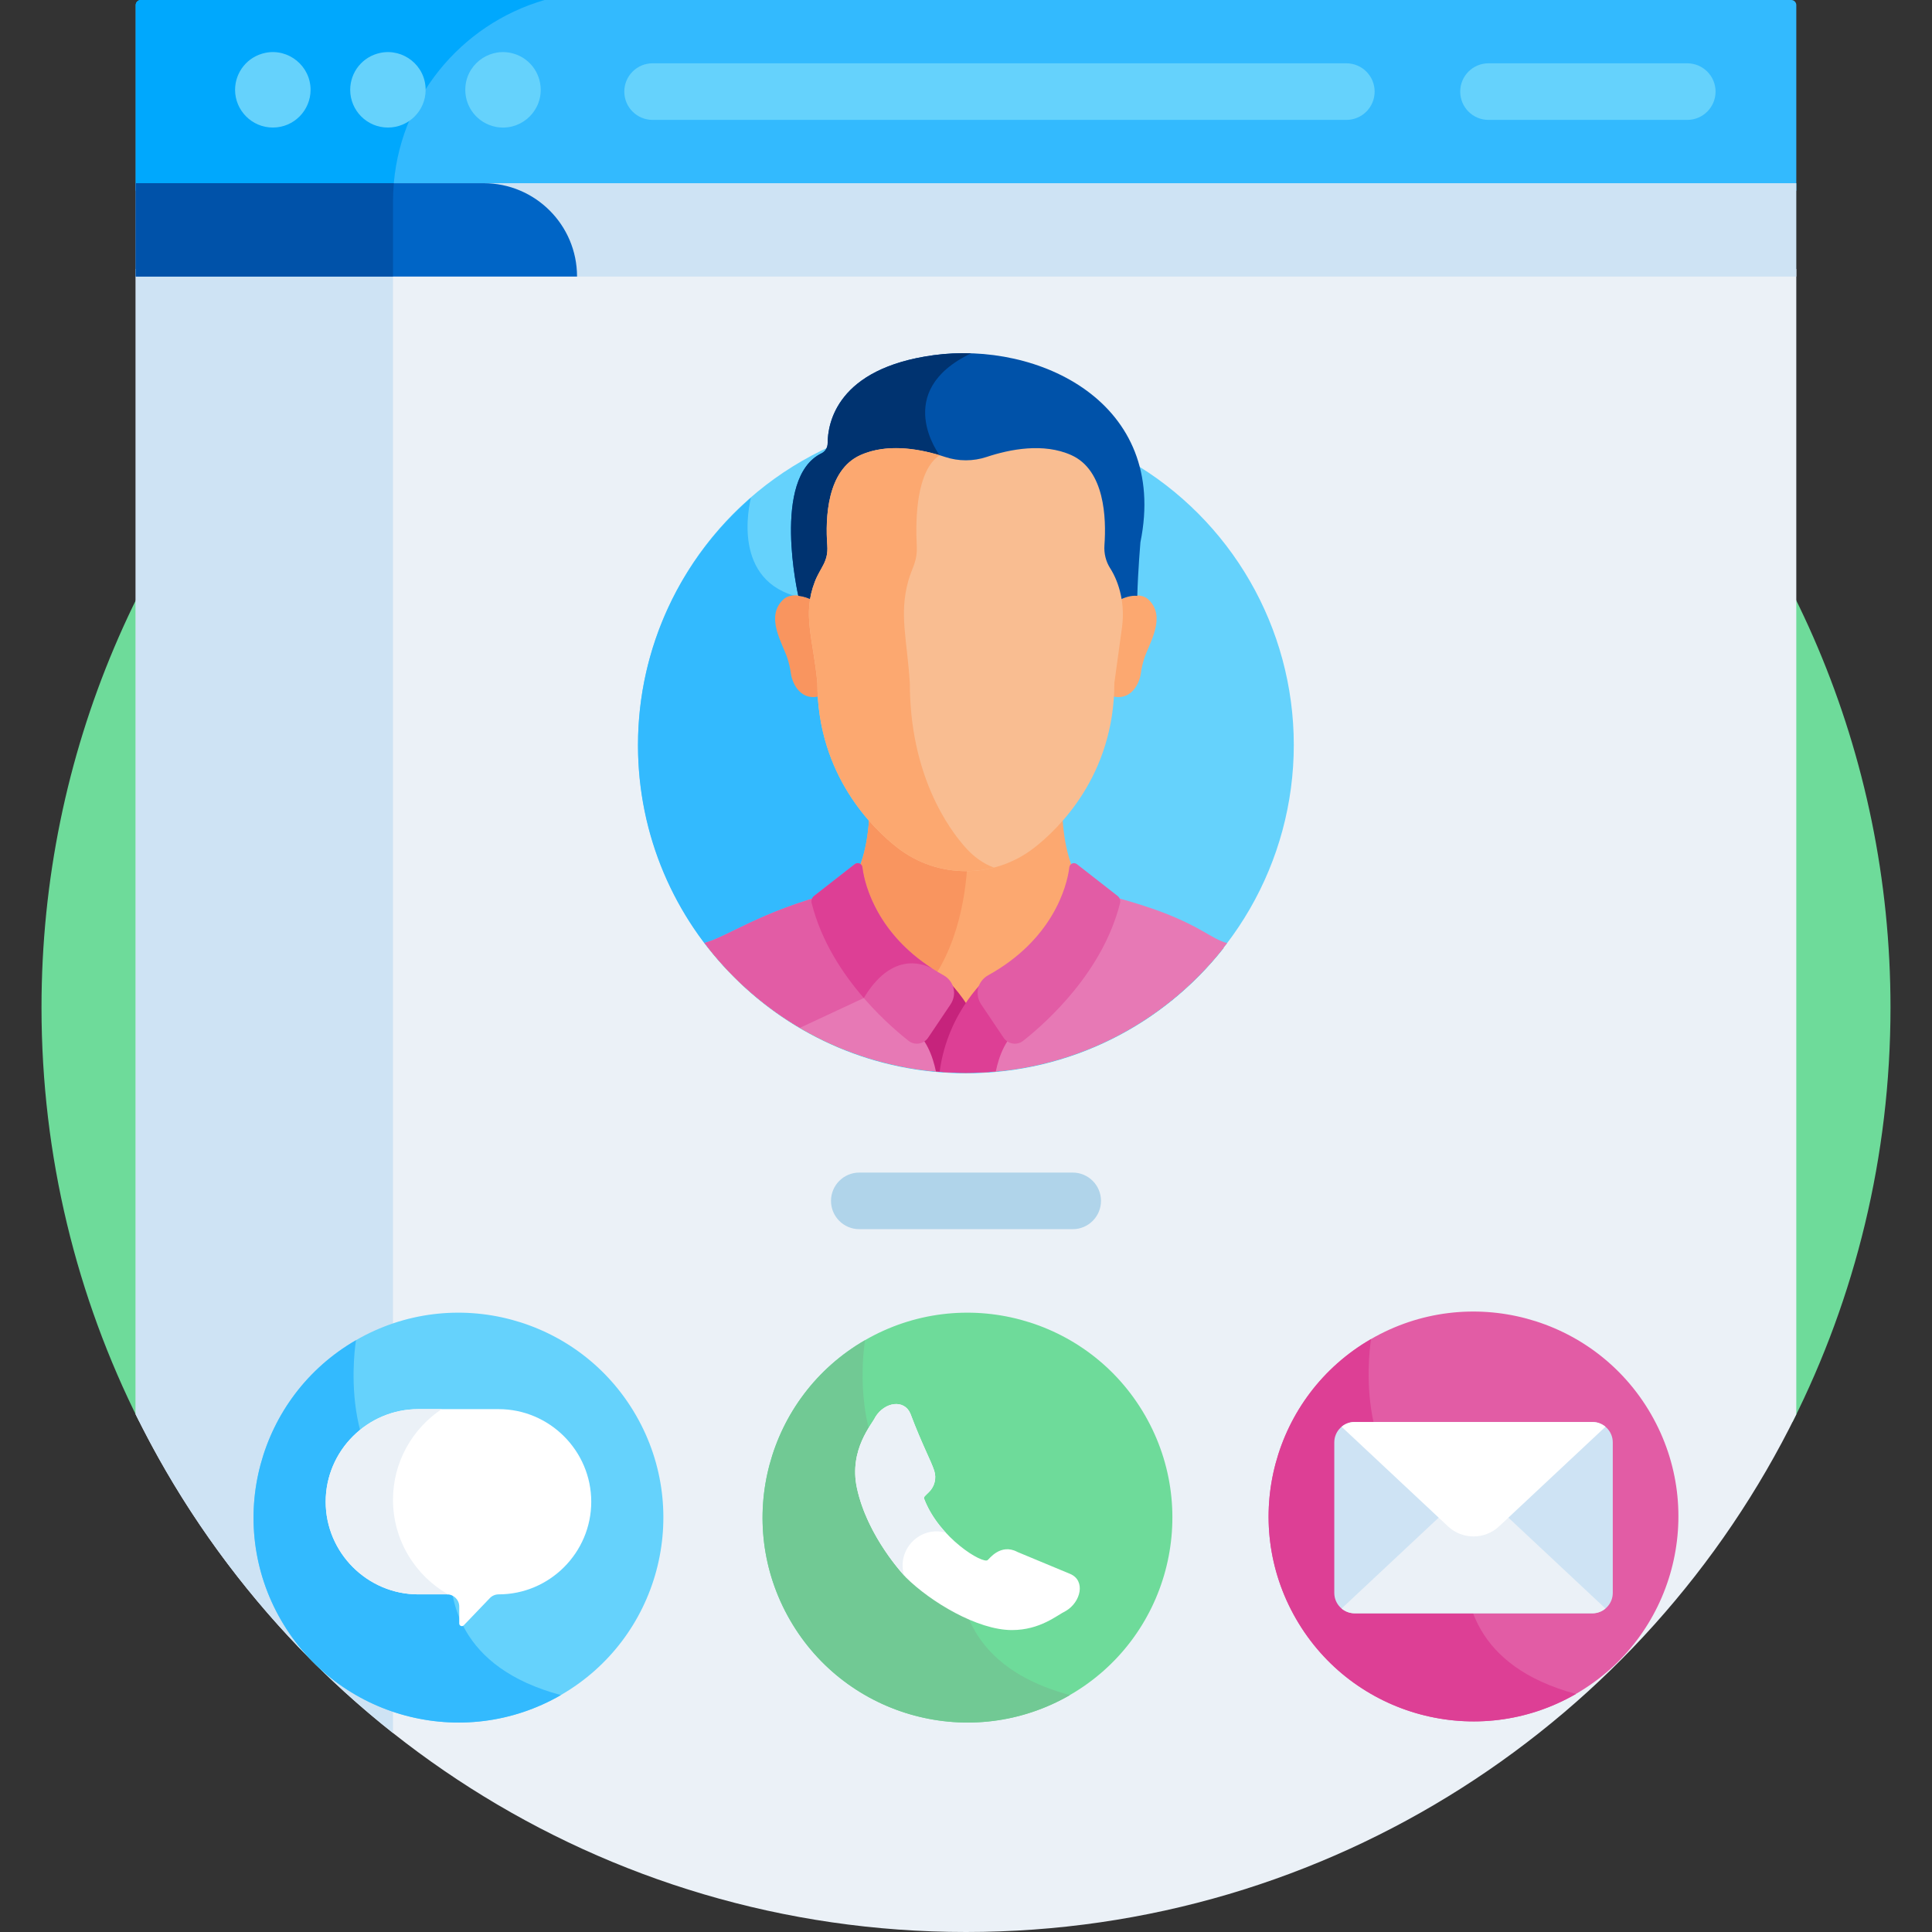 <svg xmlns="http://www.w3.org/2000/svg" id="Capa_1" height="512" viewBox="0 0 512 512" width="512"><rect x="0" y="0" width="512" height="512" fill="#333333" stroke="none"/><path d="m475.043 376.836c16.599-33.038 25.957-70.342 25.957-109.836 0-135.31-109.69-245-245-245s-245 109.69-245 245c0 39.494 9.358 76.797 25.957 109.835z" fill="#6edb9a"></path><path d="m474.693 0c-8.494 0-425.024 0-437.385 0-.743 0-1.344.602-1.344 1.344v49.205h440.073v-49.205c0-.742-.602-1.344-1.344-1.344z" fill="#33bafe"></path><path d="m144.331 0c-58.92 0-103.12 0-107.023 0-.743 0-1.344.601-1.344 1.344v49.205h68.259c1.237-24.083 17.792-44.105 40.108-50.549z" fill="#00a8fd"></path><path d="m476.036 71.294h-440.073v303.542c39.889 81.237 123.426 137.164 220.037 137.164s180.148-55.927 220.036-137.164z" fill="#ebf1f7"></path><path d="m104.147 71.293h-68.184v303.542c16.206 33.006 39.618 61.834 68.184 84.43z" fill="#cee3f4"></path><g fill="#65d2fc"><path d="m72.306 33.801c-5.593 0-10.01-4.572-10.01-9.989 0-4.626 3.225-8.831 8.05-9.811 6.112-1.241 11.96 3.472 11.96 9.811 0 5.396-4.367 9.989-10 9.989z"></path><path d="m102.806 33.801c-5.556 0-10-4.509-10-9.989 0-4.683 3.242-8.836 8.04-9.811 5.984-1.215 11.95 3.313 11.95 9.811 0 5.524-4.467 9.989-9.99 9.989z"></path><path d="m131.346 33.611c-4.763-.967-8.04-5.099-8.04-9.8 0-6.437 5.909-11.027 11.95-9.811 4.858.986 8.04 5.187 8.04 9.811 0 6.297-5.771 11.034-11.95 9.8z"></path><path d="m447.141 31.775h-52.67c-4.143 0-7.5-3.357-7.5-7.5s3.357-7.5 7.5-7.5h52.67c4.143 0 7.5 3.357 7.5 7.5s-3.358 7.5-7.5 7.5z"></path><path d="m356.794 31.775h-183.847c-4.143 0-7.5-3.357-7.5-7.5s3.357-7.5 7.5-7.5h183.847c4.143 0 7.5 3.357 7.5 7.5s-3.357 7.5-7.5 7.5z"></path></g><path d="m35.964 48.549h440.073v24.744h-440.073z" fill="#cee3f4"></path><path d="m152.921 73.293h-116.957v-24.744h92.213c13.666 0 24.744 11.079 24.744 24.744z" fill="#0065c6"></path><path d="m104.147 53.451c0-1.653.086-3.285.228-4.902h-68.411v24.744h68.183z" fill="#0052a9"></path><path d="m284.275 325.746h-56.551c-4.143 0-7.5-3.357-7.5-7.5s3.357-7.5 7.5-7.5h56.551c4.143 0 7.5 3.357 7.5 7.5 0 4.142-3.358 7.5-7.5 7.5z" fill="#b0d4ea"></path><ellipse cx="121.498" cy="402.189" fill="#65d2fc" rx="54.299" ry="54.299" transform="matrix(.866 -.5 .5 .866 -184.817 114.632)"></ellipse><ellipse cx="256.396" cy="402.189" fill="#6edb9a" rx="54.299" ry="54.299" transform="matrix(.866 -.5 .5 .866 -166.744 182.081)"></ellipse><path d="m254.632 421.603c-3.338-2.147-6.347-4.524-8.616-6.772-.464-.483-10.286-10.863-13.036-23.789-.431-2.028-.517-3.913-.389-5.657-6.167-13.551-3.344-30.218-3.344-30.218-25.971 14.993-34.869 48.202-19.875 74.172 14.994 25.971 48.203 34.869 74.173 19.874-20.449-5.479-27.237-17.228-28.913-27.61z" fill="#71c994"></path><ellipse cx="390.501" cy="401.889" fill="#e25ca5" rx="54.299" ry="54.299" transform="matrix(.866 -.5 .5 .866 -148.627 249.094)"></ellipse><path d="m417.651 448.913c-27.178-7.282-30.229-25.638-29.214-37.144.465-5.269-2.529-10.224-7.394-12.3-23.561-10.054-17.691-44.602-17.691-44.604-25.971 14.994-34.869 48.203-19.875 74.174 14.994 25.97 48.203 34.868 74.174 19.874z" fill="#dd3f95"></path><path d="m422.011 376.839h-63.019c-2.965 0-5.391 2.426-5.391 5.391v39.919c0 2.965 2.426 5.391 5.391 5.391h63.019c2.965 0 5.391-2.426 5.391-5.391v-39.919c-.001-2.965-2.427-5.391-5.391-5.391z" fill="#cee3f4"></path><path d="m397.281 403.892c-3.814 3.571-9.745 3.571-13.56 0l-2.139-2.002-26.046 24.386c.938.787 2.143 1.264 3.455 1.264h63.019c1.312 0 2.518-.477 3.455-1.264l-26.046-24.386z" fill="#ebf1f7"></path><circle cx="255.97" cy="197.417" fill="#65d2fc" r="86.898"></circle><path d="m321.515 250.01c-76.854-23.225-93.259-57.635-109.426-91.719-18.324-4.018-13.558-24.464-13.063-26.4-18.35 15.932-29.953 39.43-29.953 65.64 0 47.992 38.906 86.898 86.898 86.898 27.712 0 52.393-12.973 68.305-33.175-.695-.751-1.724-.93-2.761-1.244z" fill="#33bafe"></path><path d="m318.313 247.802c-9.696-5.467-19.555-9.515-30.402-12.017-4.941-4.941-6.194-14.309-6.42-20.864-2.579 3.004-5.285 5.516-7.871 7.524-5.038 3.913-11.256 6.038-17.659 6.038-6.404 0-12.621-2.125-17.659-6.038-2.586-2.008-5.293-4.521-7.871-7.524-.226 6.554-1.478 15.923-6.42 20.864-10.846 2.503-20.705 6.55-30.402 12.017-2.623 1.479-4.274 2.54-6.085 3.157 15.907 20.306 40.652 33.355 68.446 33.355 27.792 0 52.535-13.047 68.442-33.35-1.816-.616-3.469-1.679-6.099-3.162z" fill="#fca870"></path><path d="m255.961 228.483c-6.404 0-12.621-2.125-17.659-6.038-2.586-2.008-5.293-4.521-7.871-7.524-.226 6.554-1.478 15.923-6.42 20.864-10.846 2.503-20.705 6.55-30.401 12.017-2.623 1.479-4.274 2.54-6.085 3.157 9.345 11.929 21.743 21.349 36.014 27.095 8.033-4.444 15.027-9.021 19.198-13.192 10.741-10.741 13.187-27.048 13.652-36.388-.142.002-.285.009-.428.009z" fill="#f9955f"></path><path d="m318.313 246.527c-8.508-4.798-17.143-7.225-26.459-9.751-3.102 18.673-17.795 32.82-35.464 32.82-17.739 0-32.476-14.259-35.499-33.042-19.476 5.055-27.997 11.664-34.185 13.337 15.869 20.914 40.987 34.423 69.265 34.423 28.262 0 53.368-13.495 69.238-34.389-2.158-.556-3.889-1.702-6.896-3.398z" fill="#e779b5"></path><path d="m220.891 236.554c-19.476 5.055-27.997 11.664-34.185 13.337 6.863 9.044 15.458 16.7 25.287 22.481l16.922-7.884c1.214-2.022 2.451-3.618 3.682-4.885-5.999-5.874-10.237-13.924-11.706-23.049z" fill="#e25ca5"></path><path d="m304.272 158.815c-1.997-1.83-5.975-.903-7.695.218.377 2.346.398 4.747.073 7.117l-2.03 14.783c0 1.191-.038 2.361-.107 3.509 4.95 1.493 7.408-2.95 7.822-6 .178-1.313.47-2.606.874-3.869 1.318-4.11 6.067-11.173 1.063-15.758z" fill="#fca870"></path><path d="m207.65 158.815c1.997-1.83 5.975-.903 7.695.218-.376 2.346-.398 4.747-.073 7.117l2.03 14.783c0 1.191.038 2.361.107 3.509-4.949 1.493-7.408-2.95-7.822-6-.178-1.313-.47-2.606-.874-3.869-1.317-4.11-6.066-11.173-1.063-15.758z" fill="#f9955f"></path><path d="m247.423 94.126c-25.641 3.494-28.078 18.031-28.089 23.365-.003 1.118-.622 2.155-1.628 2.645-13.338 6.488-6.147 37.759-6.147 37.759 1.339.089 2.741.632 3.787 1.138.256-1.593.674-3.162 1.264-4.679.45-1.156 1.012-2.323 1.715-3.426 1.22-1.914 1.775-4.171 1.609-6.428-.479-6.524-.248-19.379 8.363-23.253 7.295-3.283 16.244-1.382 21.951.516 3.706 1.232 7.721 1.232 11.427 0 5.707-1.898 14.656-3.799 21.951-.516 8.586 3.864 8.841 16.656 8.367 23.197-.165 2.274.376 4.555 1.605 6.483.725 1.138 1.301 2.346 1.758 3.537.568 1.482.972 3.013 1.222 4.567 1.318-.638 3.202-1.334 4.813-1.106.197-6.838.828-14.209.828-14.209 7.599-37.214-27.188-53.352-54.796-49.59z" fill="#0052a9"></path><path d="m247.423 94.126c-25.641 3.494-28.078 18.031-28.089 23.365-.003 1.118-.622 2.155-1.628 2.644-13.338 6.488-6.147 37.759-6.147 37.759 1.34.089 2.741.632 3.787 1.138.256-1.593.674-3.162 1.264-4.679.45-1.156 1.012-2.323 1.715-3.426 1.22-1.914 1.775-4.171 1.609-6.428-.479-6.524-.249-19.379 8.363-23.253 6.9-3.104 15.274-1.572 20.991.208l-.269-.812s-12.841-16.903 8.361-27.015c-3.365-.107-6.711.057-9.957.499z" fill="#003370"></path><path d="m256.39 266.419c-3.33-5.146-6.612-7.849-6.612-7.849l-8.482 13.623c4.052 2.608 5.896 7.711 6.736 11.756.392.035.784.074 1.177.105 1.246-7.617 4.33-13.552 7.181-17.635z" fill="#c6237c"></path><path d="m249.014 284.037c2.295.182 4.615.277 6.957.277 2.671 0 5.312-.127 7.921-.363.84-4.047 2.684-9.15 6.735-11.758l-8.482-13.623s-10.937 8.996-13.131 25.467z" fill="#dd3f95"></path><path d="m250.042 258.453c-16.916-9.356-20.875-23.285-21.5-28.62-.111-.945-1.204-1.412-1.972-.849l-10.752 8.395c-.611.448-.904 1.221-.72 1.956 4.555 18.134 19.201 31.374 25.657 36.479 1.643 1.299 4.04.922 5.21-.816 1.654-2.458 3.993-5.934 5.924-8.803 1.802-2.678.978-6.179-1.847-7.742z" fill="#e25ca5"></path><path d="m248.432 257.526v-.001l-.003-.002z" fill="#dd3f95"></path><path d="m247.05 256.668c-14.401-9.26-17.921-21.829-18.509-26.834-.111-.945-1.204-1.412-1.971-.849l-10.752 8.395c-.611.448-.904 1.221-.72 1.956 2.533 10.084 8.187 18.652 13.817 25.152 7.126-11.863 15.012-9.453 18.135-7.82z" fill="#dd3f95"></path><path d="m296.105 237.38-10.753-8.395c-.767-.563-1.861-.095-1.972.849-.626 5.335-4.584 19.264-21.5 28.62-2.826 1.563-3.649 5.063-1.846 7.742 1.931 2.869 4.27 6.345 5.924 8.803 1.169 1.738 3.566 2.115 5.209.816 6.456-5.104 21.102-18.345 25.657-36.479.186-.735-.108-1.508-.719-1.956z" fill="#e25ca5"></path><path d="m294.186 150.553c-1.121-1.759-1.653-3.91-1.497-6.058.522-7.21.076-19.901-8.777-23.884-7.37-3.316-16.28-1.565-22.457.489-3.543 1.179-7.445 1.179-10.988 0-6.177-2.053-15.086-3.807-22.456-.489-8.87 3.991-9.304 16.713-8.773 23.94.319 4.347-1.812 5.783-3.279 9.549-3.413 8.769-.419 15.274.645 26.88.02 24.551 14.879 38.742 21.27 43.706 10.553 8.194 25.506 8.284 36.174 0 6.391-4.963 21.25-19.154 21.27-43.706l2.023-14.736c.816-5.938-.583-11.656-3.155-15.691z" fill="#f9bd91"></path><path d="m255.944 224.687c-4.457-4.963-14.818-19.154-14.832-43.705-.742-11.606-2.83-18.111-.45-26.88 1.023-3.767 2.509-5.202 2.287-9.549-.37-7.209-.068-19.882 6.071-23.907-6.069-1.831-14.195-3.101-21.008-.033-8.87 3.991-9.304 16.712-8.773 23.94.319 4.347-1.812 5.783-3.279 9.549-3.413 8.769-.419 15.274.645 26.88.02 24.551 14.879 38.742 21.27 43.705 7.348 5.706 16.829 7.477 25.511 5.233-2.652-.982-5.191-2.726-7.442-5.233z" fill="#fca870"></path><path d="m283.58 417.093c-14.623-6.088-13.823-5.745-13.992-5.831-4.467-2.346-7.49 1.958-7.828 2.156-1.195 1.184-12.858-5.738-16.854-16.217-.191-.5.253-.76 1.288-1.795 1.495-1.472 2.037-3.658 1.387-5.653-.886-2.721-3.159-6.774-6.317-15.131-1.601-3.845-6.815-3.143-9.294.917-.816 1.859-7.042 8.6-4.884 18.752 2.75 12.926 12.572 23.306 13.036 23.789 6.461 6.402 18.877 13.906 28.045 13.906 7.524 0 11.969-3.96 14.304-5.077 3.981-2.34 5.304-8.073 1.109-9.816z" fill="#fff"></path><path d="m422.011 376.839h-63.019c-1.312 0-2.518.477-3.455 1.264l28.185 26.389c3.814 3.571 9.745 3.571 13.56 0l28.185-26.389c-.939-.787-2.144-1.264-3.456-1.264z" fill="#fff"></path><path d="m148.647 449.213c-27.177-7.282-30.229-25.638-29.214-37.144.465-5.269-2.53-10.224-7.395-12.3-23.56-10.053-17.691-44.602-17.69-44.604-25.971 14.994-34.869 48.203-19.875 74.174 14.995 25.97 48.204 34.868 74.174 19.874z" fill="#33bafe"></path><path d="m132.143 373.436h-21.29c-13.498 0-24.543 11.044-24.543 24.543 0 13.499 11.044 24.543 24.543 24.543h7.615c1.787 0 3.235 1.448 3.235 3.235v4.489c0 .626.763.933 1.196.481l6.909-7.208c.61-.637 1.454-.996 2.335-.996 13.498 0 24.543-11.044 24.543-24.543 0-13.5-11.044-24.544-24.543-24.544z" fill="#fff"></path><path d="m104.147 397.455c0-10.005 5.145-18.855 12.901-24.019h-6.195c-13.498 0-24.543 11.044-24.543 24.543 0 13.499 11.044 24.542 24.543 24.542h7.615c.118 0 .229.022.343.035-8.73-4.943-14.664-14.356-14.664-25.101z" fill="#ebf1f7"></path><path d="m250.642 406.167c-2.309-2.505-4.432-5.544-5.738-8.966-.191-.501.253-.76 1.288-1.795 1.495-1.472 2.037-3.658 1.387-5.653-.886-2.721-3.159-6.774-6.317-15.131-1.601-3.845-6.815-3.143-9.294.917-.816 1.859-7.042 8.6-4.884 18.752 2.438 11.461 10.433 20.916 12.537 23.248-2.116-6.785 4.112-13.286 11.021-11.372z" fill="#ebf1f7"></path></svg>